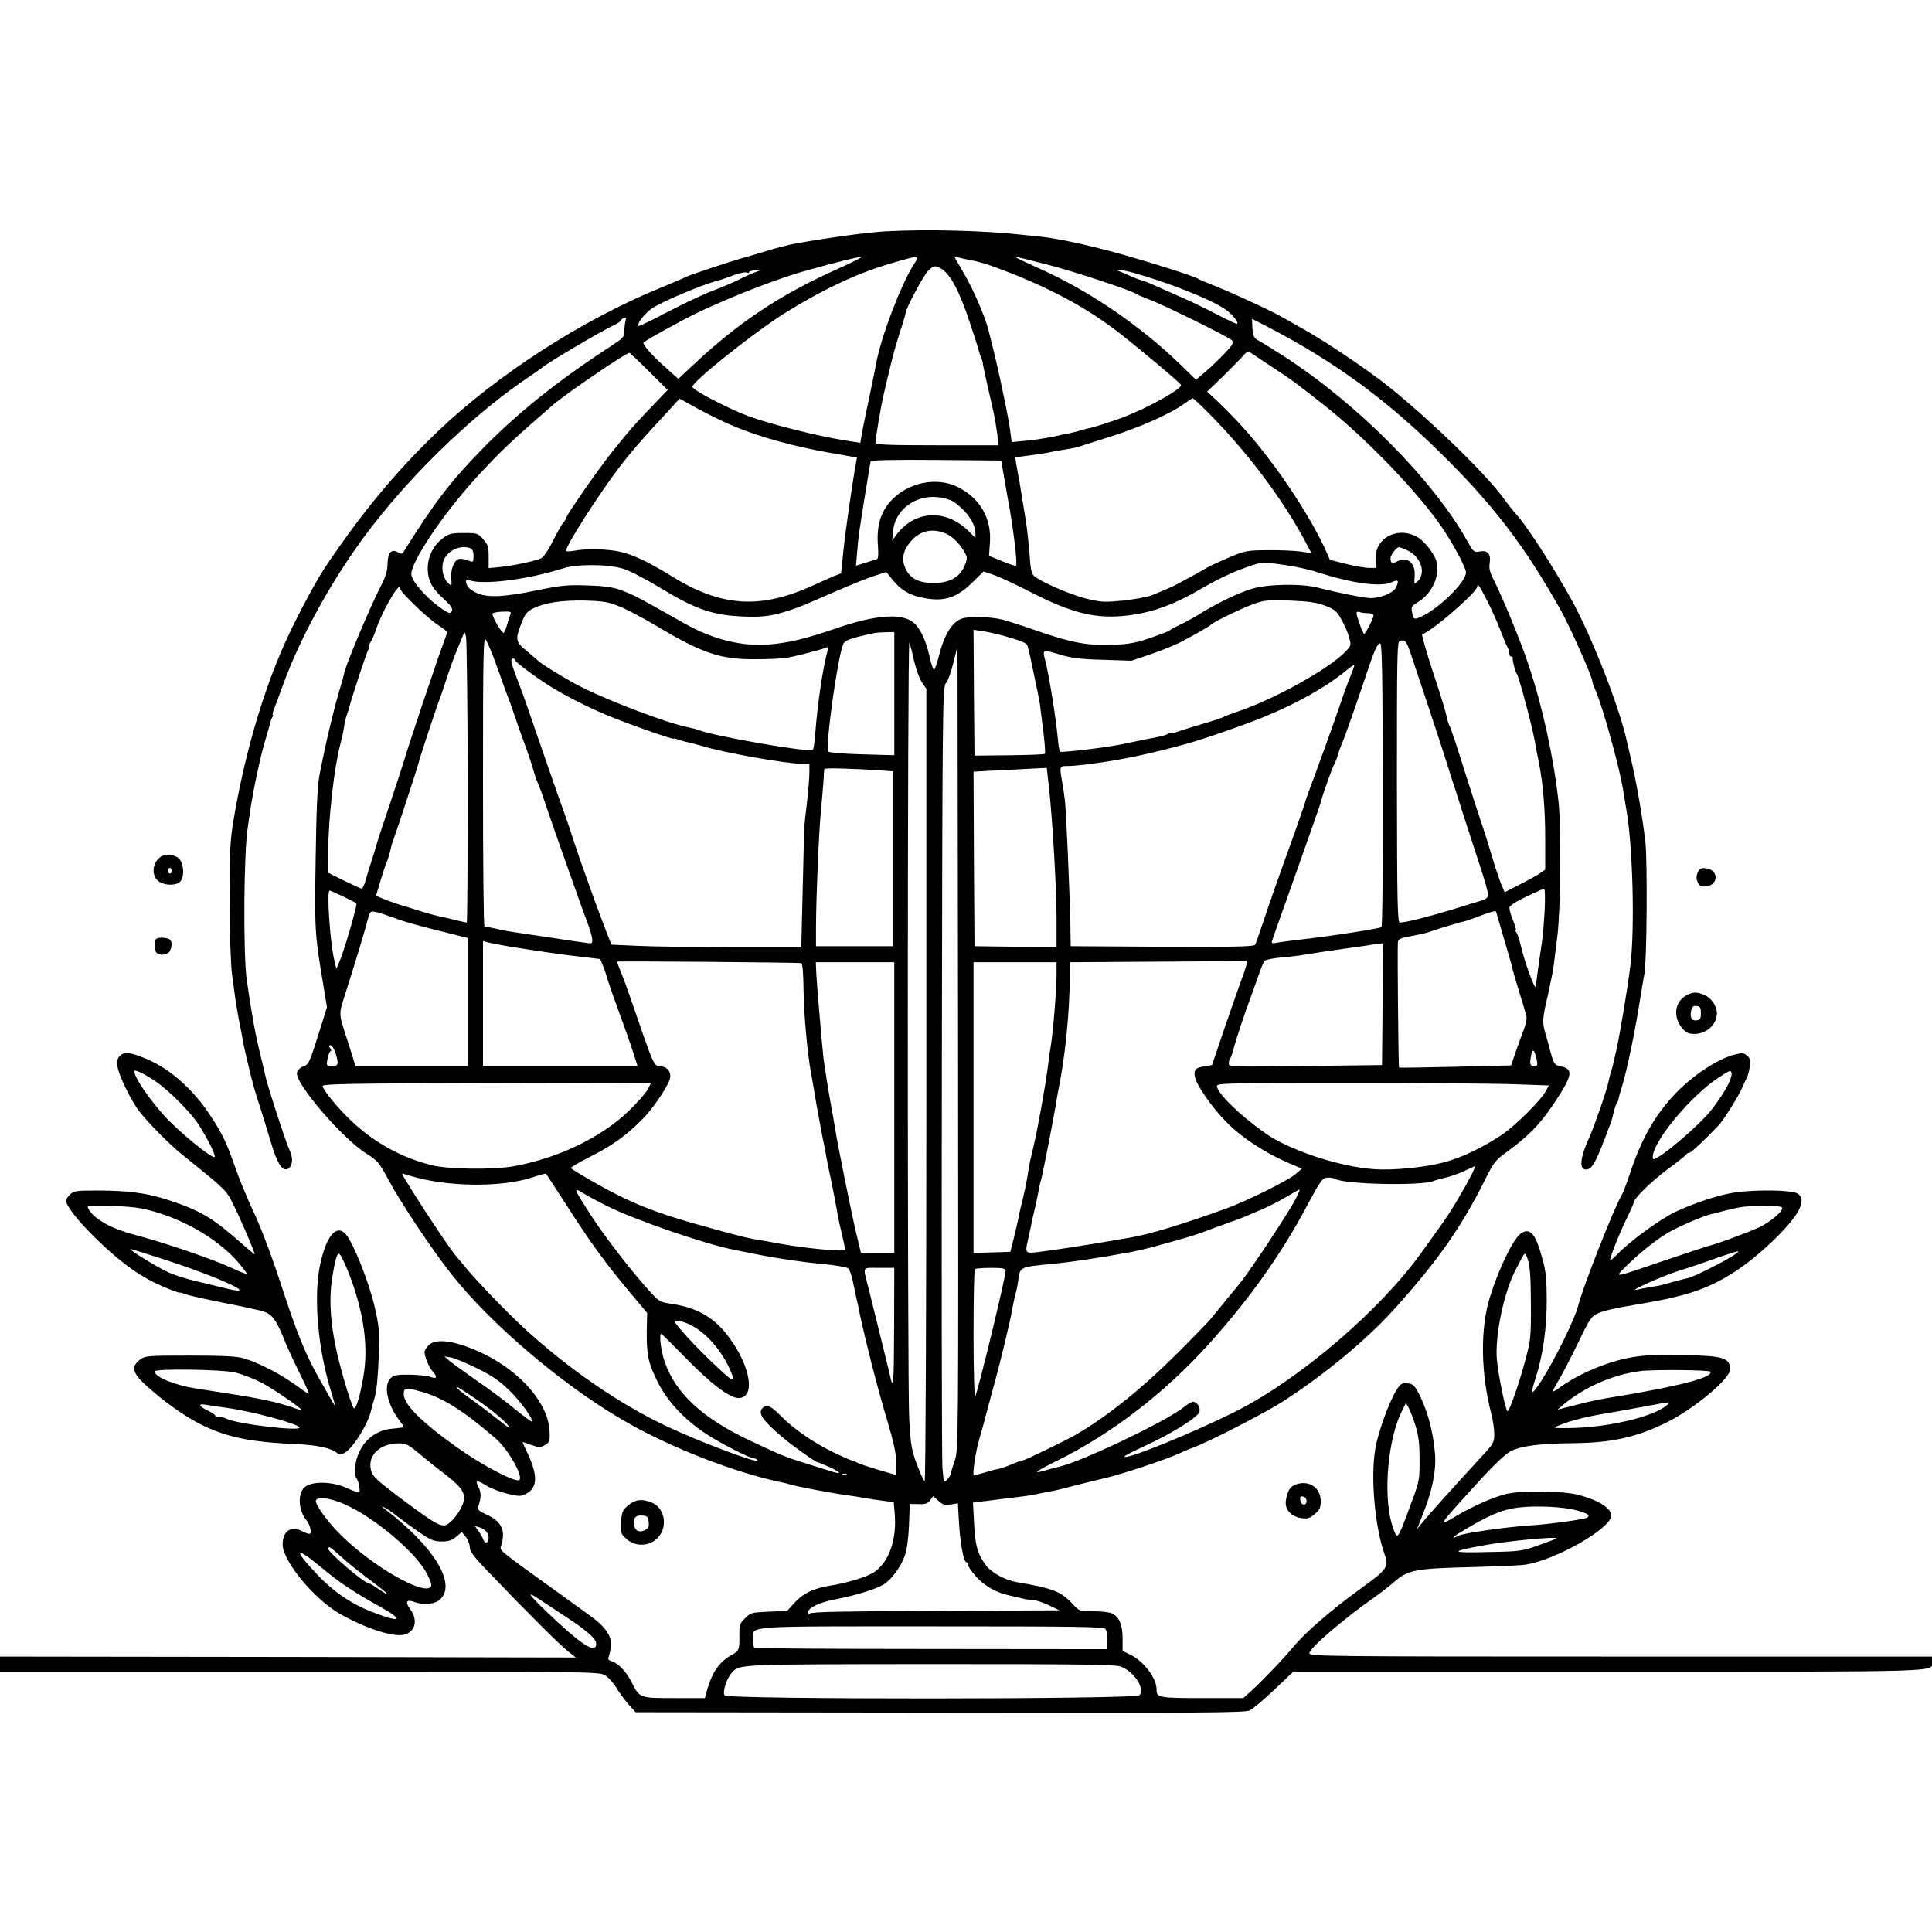 <svg xmlns="http://www.w3.org/2000/svg" width="1024pt" height="1024pt" viewBox="0 0 1024 1024" preserveAspectRatio="xMidYMid meet"><g transform="translate(0,1024) scale(0.1,-0.1)" fill="#000000" stroke="none"><path d="M4695 9014 c-102 -6 -293 -32 -480 -65 -33 -6 -98 -23 -145 -37 -47 -14 -87 -26 -90 -27 -3 -1 -18 -5 -35 -10 -69 -19 -292 -93 -310 -103 -11 -6 -76 -34 -145 -62 -408 -168 -857 -458 -1168 -755 -223 -213 -415 -445 -604 -730 -58 -89 -174 -310 -228 -439 -110 -258 -198 -571 -252 -891 -19 -114 -21 -166 -21 -435 1 -180 6 -338 13 -385 6 -44 13 -98 16 -120 3 -22 12 -76 20 -120 9 -44 18 -89 19 -100 5 -33 43 -195 60 -255 21 -71 21 -72 28 -90 4 -12 52 -167 63 -205 33 -113 62 -157 92 -139 23 15 27 56 7 97 -20 42 -120 350 -129 397 -4 19 -18 78 -31 130 -22 91 -39 181 -67 375 -20 137 -16 693 6 815 2 14 7 48 11 75 13 99 56 302 82 385 14 47 26 90 27 95 1 6 5 16 9 23 5 6 6 12 3 12 -3 0 -1 12 5 28 6 15 28 74 49 132 96 266 282 598 478 848 229 295 549 599 822 782 36 24 67 46 70 49 14 17 314 195 383 227 20 10 37 21 37 25 0 4 7 10 16 13 13 5 15 2 9 -16 -3 -13 -6 -37 -6 -54 1 -29 -6 -36 -76 -82 -274 -178 -497 -356 -683 -548 -167 -172 -251 -283 -406 -531 -12 -20 -17 -21 -34 -11 -34 22 -55 -1 -56 -59 0 -36 -9 -67 -33 -114 -56 -108 -186 -416 -196 -464 -2 -11 -10 -42 -19 -70 -37 -124 -78 -294 -112 -470 -12 -60 -17 -173 -21 -448 -6 -385 -5 -397 44 -688 l16 -97 -32 -103 c-62 -197 -64 -201 -94 -211 -16 -6 -30 -20 -33 -33 -13 -54 242 -351 369 -430 59 -37 67 -47 117 -140 67 -124 228 -366 333 -499 223 -282 632 -623 962 -803 241 -132 555 -251 785 -299 14 -2 39 -9 55 -14 34 -10 227 -46 295 -55 25 -3 68 -10 95 -15 28 -5 73 -12 101 -15 l51 -7 6 -71 c9 -134 -35 -253 -114 -302 -36 -23 -143 -56 -224 -68 -93 -15 -148 -41 -197 -95 l-36 -40 -96 -4 c-92 -4 -98 -5 -127 -35 -29 -28 -31 -36 -30 -94 1 -71 -3 -80 -38 -99 -65 -34 -105 -90 -132 -183 l-13 -47 -163 0 c-185 0 -182 -1 -227 87 -27 54 -69 97 -104 108 -17 5 -21 11 -16 23 4 10 9 34 12 54 6 56 -27 105 -115 168 -42 30 -120 87 -173 125 -306 220 -302 217 -295 239 27 82 5 132 -75 168 -42 19 -50 26 -45 43 16 48 16 74 1 104 -20 37 -9 39 42 7 20 -13 69 -32 107 -42 62 -15 74 -16 100 -3 63 30 67 94 15 208 -17 35 -30 65 -30 67 0 2 20 -5 45 -14 42 -15 48 -15 73 -1 25 14 27 20 25 71 -5 145 -147 313 -347 411 -146 71 -256 88 -296 45 -11 -12 -20 -27 -20 -33 0 -24 23 -81 41 -101 29 -31 25 -46 -8 -32 -16 6 -65 11 -109 12 -68 1 -86 -2 -103 -18 -40 -36 -19 -139 45 -223 13 -17 24 -34 24 -36 0 -3 -26 -6 -58 -9 -107 -7 -187 -89 -200 -204 -2 -24 0 -49 6 -56 15 -20 25 -78 13 -78 -6 0 -36 11 -67 25 -77 34 -181 35 -219 3 -39 -35 -34 -125 11 -178 7 -8 16 -27 19 -42 8 -33 -2 -35 -47 -12 -56 29 -100 -2 -100 -71 0 -89 167 -291 306 -370 129 -73 273 -121 333 -110 63 12 81 76 38 135 -29 39 -21 55 19 40 51 -19 114 -13 141 15 84 83 -36 278 -290 473 -25 19 -26 21 -5 11 14 -7 43 -27 65 -45 22 -17 73 -55 114 -83 64 -44 81 -51 122 -51 36 0 55 6 77 25 l30 25 21 -26 c12 -15 21 -39 21 -55 0 -22 23 -53 113 -145 189 -198 370 -378 411 -409 l38 -30 -1526 3 -1526 2 0 -40 0 -40 1588 0 c1572 0 1587 0 1620 -20 18 -11 45 -41 60 -67 15 -25 44 -64 64 -87 l37 -41 1612 -2 c1408 -2 1616 -1 1643 12 17 8 76 58 131 110 l100 95 1670 0 c1827 0 1715 -4 1715 56 l0 24 -1650 0 c-1583 0 -1650 1 -1650 18 0 26 184 184 346 297 31 22 79 59 105 82 71 62 113 70 403 77 137 4 267 9 289 13 157 22 457 192 457 260 0 39 -64 80 -170 109 -82 23 -309 26 -390 5 -65 -16 -172 -63 -260 -115 -104 -61 -105 -62 129 194 68 75 131 134 157 148 54 28 151 41 331 43 205 2 333 30 495 109 146 72 338 232 338 282 -1 61 -33 72 -248 76 -144 3 -204 0 -280 -13 -126 -23 -279 -88 -379 -162 -18 -13 -33 -21 -33 -17 0 3 15 32 34 63 18 31 64 118 101 195 63 131 69 139 109 157 23 10 83 25 132 33 174 30 200 34 286 55 184 45 327 127 495 285 147 140 193 224 141 260 -27 19 -219 22 -332 6 -83 -12 -219 -57 -318 -104 -78 -38 -225 -144 -295 -213 -23 -24 -45 -43 -48 -43 -8 0 43 132 85 218 22 45 40 86 40 90 0 20 95 113 179 175 53 39 98 74 99 79 2 4 9 8 16 8 9 0 91 77 160 151 24 27 102 151 120 194 10 22 21 47 26 55 4 9 11 34 14 56 6 33 3 43 -13 58 -18 16 -26 17 -66 7 -91 -23 -224 -111 -317 -209 -108 -115 -178 -238 -239 -422 -17 -52 -37 -104 -44 -115 -38 -62 -207 -490 -230 -585 -16 -67 -123 -285 -194 -396 -55 -85 -62 -82 -32 12 38 114 60 270 59 414 -1 134 -4 156 -35 260 -29 98 -61 125 -106 89 -39 -30 -116 -190 -160 -334 -52 -166 -49 -404 8 -621 8 -32 15 -79 15 -105 0 -44 -4 -51 -68 -120 -149 -162 -279 -306 -309 -344 l-33 -40 28 70 c53 130 75 240 68 330 -10 123 -44 243 -92 330 -18 33 -28 41 -55 43 -31 2 -37 -2 -61 -42 -38 -63 -94 -219 -108 -302 -27 -150 -3 -420 50 -566 22 -60 10 -78 -112 -166 -174 -126 -310 -243 -381 -330 -46 -56 -160 -174 -216 -225 l-41 -37 -218 0 c-231 0 -242 2 -242 47 0 58 -66 146 -137 182 l-43 21 0 66 c0 73 -18 115 -57 133 -13 6 -57 11 -98 11 -74 0 -74 0 -112 41 -60 64 -103 81 -297 114 -58 10 -131 50 -159 87 -45 60 -59 107 -64 223 l-6 111 104 13 c57 7 122 15 144 18 22 2 60 8 85 13 25 6 59 12 75 15 17 2 75 16 130 31 55 14 128 32 163 40 76 17 310 94 384 127 29 13 69 30 88 37 80 29 382 185 470 242 221 143 440 324 588 487 231 256 358 437 482 686 46 93 55 105 117 150 130 95 193 164 287 315 60 98 60 126 -4 139 -30 6 -34 11 -52 76 -10 39 -24 86 -29 105 -15 51 -14 73 15 195 13 61 27 128 30 150 3 22 12 94 20 160 18 140 22 578 6 720 -27 239 -85 503 -161 729 -39 117 -135 350 -184 447 -19 37 -24 58 -19 87 7 47 -12 67 -55 59 -28 -6 -32 -2 -65 57 -181 323 -581 726 -973 979 -56 36 -115 73 -131 81 -26 14 -30 22 -34 66 -1 27 -2 50 -2 50 1 0 41 -21 90 -46 347 -181 618 -379 902 -658 286 -280 453 -499 646 -843 51 -93 166 -351 166 -375 0 -6 6 -24 14 -41 39 -86 133 -424 150 -542 4 -22 10 -62 15 -90 35 -189 47 -637 22 -835 -16 -129 -55 -361 -76 -455 -17 -75 -18 -80 -28 -110 -3 -11 -8 -31 -11 -45 -7 -41 -76 -240 -102 -298 -52 -113 -56 -177 -12 -170 29 4 51 46 124 243 9 25 8 23 18 65 5 19 12 40 16 45 5 6 8 13 8 18 0 4 9 38 21 75 25 85 64 270 90 432 11 69 23 141 27 160 13 72 16 600 5 698 -19 153 -48 319 -76 437 -9 39 -18 79 -21 90 -35 172 -187 562 -294 755 -100 181 -246 406 -297 458 -7 7 -38 46 -68 87 -100 133 -374 399 -591 575 -113 92 -331 239 -459 312 -44 25 -101 57 -126 71 -59 34 -298 143 -369 169 -30 12 -59 24 -65 28 -23 18 -383 129 -545 168 -117 29 -224 50 -290 57 -30 3 -73 8 -95 10 -208 23 -513 31 -730 19z m-250 -197 c-312 -139 -537 -290 -779 -519 l-71 -66 -68 61 c-63 55 -117 115 -117 130 0 5 63 41 207 119 163 88 482 216 657 264 158 44 270 72 291 73 11 0 -43 -27 -120 -62z m398 21 c-70 -112 -172 -380 -199 -523 -6 -35 -21 -106 -47 -230 -14 -66 -28 -136 -31 -156 l-6 -36 -78 12 c-147 23 -404 88 -517 130 -113 43 -295 138 -295 155 0 28 328 289 489 390 206 128 385 212 566 265 152 44 151 44 118 -7z m277 28 c76 -13 130 -31 251 -79 229 -92 401 -188 559 -310 116 -90 330 -270 330 -278 0 -23 -174 -120 -310 -172 -55 -21 -168 -57 -185 -58 -2 0 -19 -5 -37 -10 -18 -6 -44 -12 -58 -15 -14 -2 -54 -11 -90 -19 -36 -7 -99 -17 -141 -21 l-77 -7 -7 54 c-3 30 -20 119 -37 199 -26 126 -43 199 -78 337 -18 73 -83 223 -130 302 -27 46 -50 86 -50 88 0 2 8 2 18 -1 9 -3 28 -7 42 -10z m426 -27 c139 -35 451 -138 479 -158 6 -4 33 -16 60 -26 75 -27 430 -202 445 -219 10 -13 3 -25 -42 -72 -29 -31 -75 -74 -101 -96 l-48 -41 -87 85 c-202 195 -463 375 -709 489 -49 22 -106 49 -128 59 -22 10 -37 19 -34 19 3 1 77 -17 165 -40z m-559 -22 c49 -28 97 -116 154 -289 22 -66 42 -127 44 -136 2 -9 8 -30 15 -47 6 -16 11 -30 9 -30 -2 0 29 -139 57 -260 7 -33 16 -86 20 -117 l7 -58 -327 0 c-254 0 -326 3 -326 13 1 26 29 195 44 257 8 36 24 104 36 152 11 49 34 129 50 178 17 50 30 95 30 101 0 21 92 195 118 222 29 30 37 32 69 14z m-987 -21 c-20 -7 -59 -25 -88 -40 -29 -15 -90 -40 -134 -57 -44 -16 -150 -66 -235 -110 -85 -45 -156 -79 -158 -77 -12 11 32 68 73 95 50 33 245 116 327 140 28 7 59 18 70 22 50 20 96 32 105 26 5 -3 10 -2 10 2 0 5 15 9 33 10 l32 2 -35 -13z m2008 -2 c183 -51 403 -138 481 -190 39 -25 77 -71 68 -80 -2 -3 -51 20 -108 50 -57 30 -142 71 -189 91 -47 21 -110 49 -140 62 -30 14 -62 26 -71 28 -9 2 -36 12 -60 23 -24 11 -51 22 -59 25 -35 13 25 6 78 -9z m731 -497 c121 -80 116 -76 286 -210 218 -172 500 -466 621 -647 61 -91 124 -210 124 -234 0 -50 -138 -187 -234 -233 -41 -19 -44 -18 -52 24 -5 26 -2 32 30 51 72 42 116 132 102 207 -8 43 -61 113 -103 138 -105 61 -230 -6 -221 -118 l3 -45 -38 0 c-21 0 -76 10 -123 21 l-85 22 -32 71 c-49 104 -136 248 -229 379 -122 169 -204 264 -336 391 l-54 50 89 86 c48 48 96 96 106 109 10 13 23 19 30 15 6 -4 59 -39 116 -77z m-3300 -25 l100 -99 -76 -79 c-111 -116 -122 -129 -217 -247 -78 -98 -246 -339 -246 -354 0 -4 -6 -14 -14 -22 -8 -9 -33 -53 -56 -99 -25 -50 -51 -87 -64 -92 -35 -15 -147 -38 -213 -45 l-63 -6 0 60 c0 53 -4 65 -29 93 -28 32 -32 33 -103 33 -66 0 -79 -3 -111 -28 -52 -39 -81 -99 -80 -165 2 -62 25 -104 90 -161 29 -27 43 -46 39 -56 -8 -22 -17 -19 -77 25 -72 54 -139 135 -139 168 1 70 178 331 353 520 120 130 180 187 392 371 72 63 392 281 412 281 1 0 48 -44 102 -98z m460 -295 c131 -54 309 -103 484 -134 l159 -28 -6 -35 c-19 -104 -56 -360 -66 -462 l-12 -117 -37 -14 c-20 -8 -65 -29 -101 -45 -286 -133 -494 -121 -760 44 -125 77 -206 115 -275 130 -68 15 -179 17 -242 5 -25 -5 -43 -4 -43 0 0 28 173 298 280 439 64 84 127 156 244 282 l78 85 105 -58 c58 -31 144 -73 192 -92z m2529 51 c191 -196 367 -431 481 -641 l42 -79 -58 9 c-32 4 -110 8 -173 7 -109 -1 -119 -2 -205 -38 -49 -21 -103 -46 -120 -56 -16 -10 -56 -32 -87 -49 -31 -16 -65 -35 -75 -40 -18 -10 -57 -27 -128 -56 -22 -9 -90 -21 -151 -28 -104 -10 -118 -9 -200 11 -88 23 -244 91 -275 121 -12 12 -18 41 -22 113 -4 53 -13 136 -21 185 -8 48 -19 117 -25 153 -5 36 -12 75 -15 86 -2 12 -7 37 -10 56 l-5 34 82 11 c45 6 91 13 102 16 11 3 40 8 65 12 73 12 81 14 124 29 22 7 75 24 116 37 156 47 333 125 405 178 22 16 43 30 47 30 3 1 51 -45 106 -101z m-1115 -266 c3 -20 17 -98 30 -172 27 -142 51 -340 42 -348 -2 -3 -36 8 -74 24 l-69 28 5 71 c9 126 -52 233 -167 292 -115 59 -271 26 -361 -75 -53 -60 -73 -132 -66 -230 4 -52 2 -74 -6 -76 -7 -2 -34 -10 -61 -19 l-49 -15 6 71 c3 40 8 88 11 107 20 133 29 186 43 270 8 52 16 100 18 105 2 6 124 9 347 7 l345 -3 6 -37z m-263 -179 c68 -43 120 -116 120 -168 l0 -26 -37 37 c-123 120 -289 109 -386 -26 l-18 -25 4 48 c10 113 115 194 237 182 30 -3 66 -13 80 -22z m-35 -172 c38 -17 77 -58 103 -108 10 -17 8 -30 -7 -65 -25 -58 -80 -88 -162 -88 -78 0 -124 23 -149 75 -23 49 -15 96 27 145 48 58 118 73 188 41z m-2521 -77 c10 -4 16 -18 16 -41 0 -29 -3 -34 -17 -28 -55 21 -71 18 -88 -15 -10 -20 -16 -49 -13 -76 3 -40 2 -42 -14 -27 -29 26 -41 78 -28 119 19 55 90 89 144 68z m4959 -8 c76 -32 108 -119 62 -166 -20 -19 -20 -19 -17 26 6 69 -38 107 -92 79 -27 -15 -36 -11 -36 17 0 16 32 58 45 58 3 0 20 -6 38 -14z m-628 -83 c50 -7 124 -24 165 -38 174 -56 323 -77 383 -52 39 17 44 13 26 -27 -13 -28 -81 -56 -134 -56 -33 0 -178 29 -278 55 -89 23 -268 20 -353 -6 -72 -22 -193 -81 -279 -135 -28 -18 -73 -42 -100 -55 -28 -13 -52 -26 -55 -30 -3 -4 -48 -21 -100 -39 -77 -27 -115 -34 -202 -38 -131 -5 -222 12 -403 75 -71 25 -154 52 -183 59 -61 16 -179 18 -215 5 -54 -21 -93 -86 -123 -207 -9 -35 -20 -64 -24 -64 -4 0 -15 33 -24 74 -20 89 -52 153 -89 180 -64 47 -201 36 -401 -33 -166 -57 -255 -78 -361 -87 -141 -12 -300 28 -446 111 -233 132 -268 151 -329 174 -51 19 -90 25 -185 28 -106 4 -138 1 -271 -26 -177 -37 -268 -40 -323 -11 -36 18 -51 36 -51 62 0 6 8 7 17 3 71 -27 312 3 498 63 75 24 243 22 320 -3 33 -10 123 -57 200 -104 180 -109 269 -140 421 -148 111 -6 167 1 264 34 56 19 52 17 240 99 85 37 180 75 211 84 l57 18 32 -40 c47 -58 96 -86 175 -99 102 -18 167 4 248 83 l60 59 51 -17 c28 -9 121 -52 206 -96 220 -112 346 -141 516 -119 133 18 240 58 392 147 103 60 207 105 297 129 20 5 62 2 150 -12z m1059 -190 c24 -49 56 -119 70 -158 15 -38 31 -78 37 -87 5 -10 9 -25 9 -33 0 -8 4 -15 10 -15 6 0 9 -3 8 -7 -3 -12 14 -77 21 -83 9 -7 83 -283 96 -360 3 -19 12 -66 20 -105 23 -112 35 -249 35 -417 l0 -157 -27 -19 c-16 -11 -64 -38 -108 -60 l-80 -41 -17 40 c-10 23 -32 88 -49 146 -17 58 -43 142 -59 187 -15 45 -49 149 -75 231 -63 201 -85 266 -95 284 -4 9 -10 30 -13 46 -3 17 -34 120 -71 230 -36 110 -62 201 -58 203 55 18 292 225 292 253 0 22 13 3 54 -78z m-5764 68 c0 -17 145 -157 198 -191 28 -18 52 -37 52 -40 0 -4 -12 -39 -26 -76 -28 -74 -193 -568 -199 -595 -2 -9 -36 -113 -75 -230 -40 -118 -74 -221 -75 -229 -2 -8 -12 -42 -23 -75 -11 -33 -26 -81 -33 -107 -7 -27 -17 -48 -22 -48 -4 0 -46 19 -93 42 l-84 42 0 121 c1 172 31 438 65 565 8 30 17 71 19 90 2 19 9 46 14 60 5 14 10 28 11 32 8 40 95 304 104 316 5 6 6 12 2 12 -4 0 -1 10 7 23 8 12 21 40 28 62 32 100 130 270 130 226z m1165 -96 c39 -15 126 -62 195 -103 241 -144 338 -177 520 -176 69 0 143 3 166 7 41 6 175 40 208 53 15 6 17 3 13 -12 -27 -100 -53 -279 -66 -441 -3 -45 -9 -84 -13 -88 -15 -15 -517 72 -601 104 -15 6 -42 13 -58 16 -110 20 -458 153 -599 230 -86 47 -187 110 -200 125 -3 3 -29 25 -57 49 -61 49 -63 60 -30 146 19 50 29 63 62 80 64 31 151 44 275 42 100 -3 124 -7 185 -32z m3738 5 c50 -19 61 -28 86 -72 16 -28 35 -70 41 -95 13 -43 12 -45 -21 -79 -83 -87 -368 -246 -554 -310 -44 -15 -84 -30 -90 -34 -5 -4 -53 -20 -105 -35 -52 -15 -112 -34 -132 -41 -21 -8 -38 -11 -38 -9 0 3 -8 1 -18 -4 -19 -10 -31 -13 -122 -30 -25 -5 -81 -17 -125 -26 -83 -17 -315 -45 -326 -39 -4 2 -10 36 -13 76 -11 113 -46 329 -65 403 -17 64 -17 64 72 37 66 -20 111 -26 233 -29 l151 -5 109 37 c60 21 134 51 164 68 93 50 145 81 150 87 10 13 158 84 220 107 59 22 77 24 195 20 102 -4 143 -10 188 -27z m-4318 -47 c-4 -10 -12 -34 -17 -53 -5 -19 -14 -39 -18 -44 -8 -7 -60 81 -60 101 0 5 23 10 51 11 45 2 50 0 44 -15z m4546 7 c16 0 29 -5 29 -12 0 -15 -43 -98 -50 -98 -6 0 -40 93 -40 110 0 7 7 10 16 6 9 -3 29 -6 45 -6z m-1931 -120 c82 -23 116 -36 124 -48 3 -5 15 -54 26 -108 11 -55 25 -119 30 -144 5 -25 12 -61 14 -80 2 -19 10 -81 17 -137 7 -56 10 -105 7 -108 -3 -4 -88 -7 -189 -8 l-184 -2 -3 334 -2 333 47 -7 c27 -4 77 -15 113 -25z m-2841 -777 c0 -409 -2 -743 -5 -743 -3 0 -32 7 -63 14 -31 8 -69 17 -85 20 -15 3 -58 14 -95 26 -36 11 -88 28 -116 36 -27 9 -66 22 -86 31 l-36 15 24 81 c14 45 28 89 32 97 5 9 12 31 17 50 10 42 9 41 16 60 21 56 138 413 142 435 3 16 97 298 106 320 5 11 21 58 36 105 15 47 39 114 54 150 15 36 31 74 35 85 7 18 9 17 15 -10 4 -16 8 -364 9 -772z m2261 471 l0 -327 -170 5 c-94 2 -174 9 -179 14 -19 18 47 492 78 570 7 15 27 25 72 37 92 23 99 25 152 26 l47 1 0 -326z m-2100 126 c28 -80 56 -156 62 -170 5 -14 20 -56 33 -95 13 -38 35 -101 50 -140 14 -38 33 -94 41 -123 8 -30 19 -62 25 -73 5 -11 21 -52 34 -92 13 -40 49 -144 80 -232 31 -88 69 -196 85 -240 15 -44 42 -117 59 -163 33 -88 38 -122 20 -122 -6 0 -53 7 -103 14 -50 8 -143 22 -206 31 -63 9 -136 20 -161 26 -49 11 -79 17 -91 18 -5 1 -8 346 -8 768 0 670 2 765 14 753 8 -8 38 -80 66 -160z m2205 47 c10 -43 28 -94 41 -113 l24 -35 0 -2099 c0 -1178 -4 -2100 -9 -2100 -4 0 -23 39 -41 88 -29 78 -33 103 -41 242 -10 207 -10 4141 1 4115 4 -11 16 -55 25 -98z m2636 27 c101 -301 202 -610 203 -618 1 -6 7 -24 13 -41 6 -16 30 -91 53 -165 24 -74 65 -201 92 -283 27 -81 48 -155 46 -164 -2 -9 -14 -20 -28 -24 -14 -4 -86 -26 -160 -49 -128 -39 -247 -69 -280 -70 -13 0 -15 90 -16 745 0 667 1 745 15 748 30 8 36 0 62 -79z m-152 -683 c1 -451 -2 -752 -7 -755 -14 -8 -236 -43 -388 -61 -72 -8 -145 -18 -164 -21 -29 -6 -32 -5 -27 12 3 10 47 134 97 274 112 316 160 451 164 470 8 33 59 176 66 185 4 6 13 28 20 50 6 22 18 54 25 70 14 31 89 246 130 370 37 113 56 155 70 155 10 0 13 -146 14 -749z m-2269 -3583 c-11 -32 -20 -63 -20 -68 0 -6 -9 -20 -19 -31 -19 -20 -19 -20 -26 63 -3 45 -5 995 -3 2109 3 1927 4 2028 21 2047 10 10 28 59 40 108 l22 89 3 -2130 c2 -2108 2 -2130 -18 -2187z m-2330 4243 c0 -9 109 -91 185 -138 80 -50 194 -108 296 -151 103 -44 359 -134 359 -127 0 2 11 0 25 -5 14 -5 37 -12 51 -14 14 -3 47 -12 72 -19 112 -35 436 -93 535 -96 l37 -1 0 -47 c0 -27 -7 -106 -15 -176 -9 -70 -15 -140 -14 -155 0 -15 -3 -154 -7 -309 l-7 -283 -367 0 c-202 0 -428 3 -503 7 l-136 6 -30 76 c-42 107 -132 358 -171 476 -17 55 -39 118 -47 140 -26 71 -164 468 -188 540 -13 39 -39 112 -59 163 -38 98 -43 122 -26 122 6 0 10 -4 10 -9z m4427 -87 c-14 -33 -39 -102 -56 -154 -29 -85 -128 -360 -168 -465 -8 -22 -16 -47 -18 -55 -2 -8 -25 -73 -50 -145 -87 -240 -146 -409 -176 -500 -16 -49 -33 -96 -37 -103 -7 -9 -112 -12 -493 -10 l-484 3 -2 125 c-4 171 -22 595 -29 650 -3 25 -9 69 -15 99 -14 81 -13 81 29 81 75 0 291 33 432 67 205 49 259 65 505 153 217 78 416 183 540 286 22 18 41 31 43 29 2 -1 -8 -29 -21 -61z m-2467 -499 l45 -3 0 -464 0 -463 -205 0 -205 0 0 105 c1 159 14 481 26 610 6 63 12 137 14 165 1 27 3 54 4 59 1 7 153 3 321 -9z m869 -82 c19 -168 41 -540 41 -700 l0 -153 -217 2 -218 3 -3 463 -2 462 22 1 c13 1 82 5 153 8 72 4 149 8 171 9 l42 2 11 -97z m2628 -660 c-4 -65 -9 -131 -12 -148 -8 -53 -35 -245 -35 -253 -2 -29 -61 134 -80 218 -7 30 -17 61 -23 68 -5 6 -7 12 -3 12 3 0 -3 23 -14 50 -11 28 -20 58 -20 68 0 11 29 30 88 59 48 23 91 42 96 42 5 1 6 -48 3 -116z m-6367 75 c36 -18 67 -34 69 -35 7 -4 -61 -241 -87 -303 l-19 -45 -12 50 c-22 97 -40 365 -24 365 4 0 37 -15 73 -32z m255 -108 c65 -25 144 -47 303 -86 l102 -26 0 -339 0 -339 -298 0 -299 0 -12 43 c-7 23 -21 67 -31 97 -47 147 -46 127 -7 252 51 159 104 335 117 387 10 39 14 43 38 38 15 -2 54 -15 87 -27z m5855 27 c0 -2 18 -64 40 -138 22 -74 42 -143 44 -154 2 -11 18 -67 36 -125 18 -58 35 -116 39 -130 5 -15 1 -41 -10 -70 -10 -25 -29 -79 -44 -121 l-26 -76 -295 -7 c-163 -4 -297 -6 -299 -4 -3 3 -9 621 -6 663 1 17 12 23 73 34 40 7 81 17 93 21 25 10 125 41 145 45 8 2 15 4 15 5 0 1 9 3 20 5 11 2 50 15 85 29 60 23 90 31 90 23z m-5235 -183 c157 -25 277 -43 383 -55 l103 -12 15 -36 c8 -19 16 -42 18 -51 2 -8 6 -22 9 -30 3 -8 10 -28 15 -45 6 -16 29 -82 52 -145 40 -108 60 -168 80 -232 l9 -28 -410 0 -409 0 0 331 0 331 23 -6 c12 -4 63 -13 112 -22z m4633 -307 l-3 -322 -407 -5 c-402 -5 -406 -5 -405 15 0 11 4 22 7 25 4 3 14 32 22 65 9 33 37 119 62 190 26 72 57 157 68 190 11 33 25 65 30 72 5 6 44 14 86 18 42 3 100 10 127 15 28 5 120 19 205 31 85 11 156 22 157 23 1 1 13 3 28 4 l25 2 -2 -323z m-3082 218 c8 -2 12 -48 13 -142 2 -134 20 -331 40 -443 6 -30 13 -71 16 -90 7 -47 34 -193 46 -255 6 -27 13 -63 16 -80 2 -16 15 -82 29 -145 13 -63 26 -133 30 -155 3 -22 14 -76 25 -120 10 -44 19 -84 19 -89 0 -13 -228 9 -355 34 -27 5 -66 12 -85 15 -67 10 -96 17 -260 62 -317 86 -439 135 -672 270 -43 25 -80 48 -82 52 -3 3 44 31 102 60 116 59 187 109 271 193 52 50 124 153 148 209 16 38 -3 73 -43 77 -41 4 -32 -15 -164 367 -15 44 -37 104 -49 133 -12 29 -21 54 -21 55 0 4 964 -4 976 -8z m2361 -7 c-3 -13 -15 -50 -28 -83 -12 -33 -52 -148 -89 -255 l-66 -195 -35 -6 c-53 -8 -62 -17 -56 -55 7 -44 93 -167 170 -244 88 -88 215 -169 355 -226 l42 -18 -32 -28 c-39 -34 -262 -145 -368 -183 -229 -83 -409 -138 -513 -155 -29 -5 -65 -11 -82 -14 -112 -20 -352 -57 -403 -62 -70 -8 -70 -7 -52 71 5 22 11 51 14 65 2 14 11 54 20 90 8 36 18 81 21 100 3 19 10 49 15 65 8 29 63 311 76 389 3 21 8 48 10 60 38 179 64 428 64 623 l0 73 463 3 c254 1 466 3 471 5 4 1 6 -8 3 -20z m-1867 -758 l0 -770 -88 0 -89 0 -27 113 c-24 102 -97 464 -110 547 -3 19 -12 73 -21 120 -14 77 -31 183 -40 250 -6 47 -34 375 -38 443 l-3 67 208 0 208 0 0 -770z m860 706 c0 -81 -18 -303 -30 -376 -5 -30 -12 -77 -15 -105 -11 -95 -56 -345 -79 -440 -15 -61 -18 -73 -31 -155 -4 -25 -15 -79 -25 -120 -11 -41 -21 -88 -24 -105 -3 -16 -14 -61 -23 -100 l-18 -70 -97 -3 -98 -3 0 771 0 770 220 0 220 0 0 -64z m-3822 -416 c19 -61 16 -70 -18 -70 -30 0 -31 1 -24 38 4 20 11 39 16 40 5 2 4 10 -3 18 -9 11 -8 14 2 14 8 0 20 -18 27 -40z m6367 -37 c6 -29 4 -33 -14 -33 -22 0 -25 9 -15 60 8 36 17 27 29 -27z m1004 -151 c-17 -31 -55 -86 -83 -121 -51 -63 -209 -203 -273 -241 -30 -18 -33 -18 -33 -2 1 83 203 326 351 422 60 39 64 40 67 20 2 -11 -11 -46 -29 -78z m-5715 -4 c-9 -18 -53 -69 -98 -113 -145 -141 -372 -252 -611 -296 -106 -20 -354 -17 -440 6 -161 41 -303 120 -426 237 -67 63 -149 163 -149 182 0 11 151 14 871 15 l870 2 -17 -33z m4603 25 l172 -6 -14 -27 c-26 -50 -162 -186 -237 -236 -99 -66 -209 -119 -302 -144 -100 -27 -270 -44 -371 -37 -183 12 -450 100 -579 191 -133 93 -256 213 -256 250 0 15 58 16 708 16 389 0 784 -3 879 -7z m-226 -455 c-5 -13 -26 -52 -46 -88 -86 -149 -76 -133 -229 -346 -219 -307 -644 -671 -981 -842 -225 -114 -595 -264 -595 -242 0 4 46 28 103 54 151 69 291 157 295 185 4 25 -14 51 -35 51 -8 0 -28 -11 -44 -25 -90 -75 -555 -297 -673 -321 -10 -2 -33 -8 -50 -13 -90 -27 -78 -15 49 48 289 143 567 357 802 617 217 241 384 476 523 738 66 123 78 141 102 144 15 2 35 -1 46 -7 55 -29 462 -37 522 -10 8 4 38 12 65 18 28 7 73 23 100 36 28 13 51 24 52 24 1 1 -1 -9 -6 -21z m-5641 -29 c198 -61 489 -64 656 -8 36 12 66 20 68 18 2 -2 50 -76 107 -164 126 -197 205 -306 331 -457 l98 -117 -2 -93 c-1 -128 7 -170 54 -265 50 -104 138 -200 250 -276 79 -53 242 -137 266 -137 6 0 13 -4 17 -10 14 -23 -308 98 -485 182 -254 121 -515 301 -755 521 -94 87 -251 250 -313 326 -15 18 -35 43 -46 55 -41 46 -295 436 -284 436 2 0 19 -5 38 -11z m1045 -160 c153 -76 521 -203 680 -234 17 -3 41 -8 55 -11 137 -29 288 -52 415 -64 66 -6 125 -17 132 -23 6 -7 16 -34 22 -62 5 -27 15 -70 20 -95 6 -25 13 -56 15 -70 34 -160 95 -401 148 -577 36 -121 48 -177 48 -226 l0 -65 -92 27 c-51 15 -102 32 -113 38 -11 6 -24 12 -30 12 -5 1 -47 19 -93 41 -108 52 -214 125 -282 194 -56 57 -79 67 -100 41 -23 -27 3 -64 105 -151 54 -46 178 -134 188 -134 3 0 30 -11 62 -25 59 -27 71 -42 19 -26 -16 5 -76 24 -134 42 -113 35 -137 44 -306 124 -249 117 -392 249 -450 414 -21 59 -32 151 -19 151 3 0 63 -60 134 -132 126 -130 229 -208 275 -208 90 0 67 161 -45 315 -79 110 -172 165 -314 185 -55 8 -64 13 -108 62 -97 106 -236 286 -312 402 -97 151 -99 156 -44 122 24 -15 80 -45 124 -67z m3651 34 c-26 -50 -134 -218 -224 -348 -59 -84 -58 -83 -134 -174 -29 -35 -66 -81 -83 -102 -16 -21 -100 -107 -185 -192 -190 -189 -367 -331 -535 -430 -50 -29 -272 -137 -283 -137 -6 0 -31 -9 -57 -20 -25 -11 -56 -22 -68 -24 -12 -2 -47 -11 -76 -20 -30 -9 -57 -16 -59 -16 -10 0 9 125 28 191 12 40 23 79 25 88 2 9 9 36 16 61 7 25 13 50 15 55 1 6 11 44 23 85 29 105 88 347 95 395 4 22 11 58 17 80 6 22 13 54 15 72 10 79 8 77 160 92 112 10 279 35 439 65 35 7 109 24 145 35 150 41 191 54 235 70 28 11 84 31 125 46 41 15 84 30 95 35 11 5 53 23 94 40 41 18 101 49 135 70 34 20 62 36 64 35 2 -2 -8 -25 -22 -52z m2579 -43 c10 -16 -58 -75 -119 -104 -55 -26 -238 -94 -272 -100 -11 -3 -113 -37 -229 -76 -275 -94 -266 -92 -218 -43 61 63 163 147 228 186 53 32 191 92 235 102 8 2 42 10 75 19 86 21 100 23 202 25 55 0 94 -3 98 -9z m-256 -253 c-47 -32 -215 -116 -242 -121 -12 -2 -47 -11 -78 -20 -31 -9 -65 -18 -75 -20 -11 -2 -37 -6 -59 -10 -22 -4 -49 -9 -60 -12 -52 -12 122 67 210 96 55 17 150 49 210 71 130 45 139 46 94 16z m-1075 -257 c1 -171 -1 -193 -27 -290 -32 -123 -86 -280 -97 -280 -9 0 -48 187 -56 271 -12 127 37 363 102 484 52 100 46 95 63 45 10 -33 15 -95 15 -230z m-3375 -132 c-1 -300 -4 -334 -23 -243 -4 18 -74 302 -112 455 -31 123 -38 110 55 110 l81 0 -1 -322z m591 306 c0 -35 -146 -638 -161 -664 -5 -8 -9 134 -9 326 0 187 3 344 7 347 3 4 42 7 85 7 64 0 78 -3 78 -16z m-1673 -285 c87 -42 171 -140 218 -251 12 -29 12 -38 2 -38 -14 0 -202 182 -266 259 -40 47 -41 51 -20 51 12 0 42 -9 66 -21z m-1129 -231 c79 -39 120 -67 171 -117 60 -58 130 -155 120 -166 -2 -2 -42 28 -89 66 -47 39 -137 106 -200 149 -63 44 -128 91 -145 105 l-30 26 35 -6 c19 -3 81 -29 138 -57z m6537 -18 c13 -22 -85 -55 -275 -92 -137 -26 -130 -25 -241 -43 -53 -8 -129 -24 -170 -35 -41 -10 -85 -22 -99 -25 l-25 -7 25 22 c115 97 268 165 415 183 68 9 364 6 370 -3z m-6550 -140 c87 -59 161 -120 183 -151 9 -14 -11 -1 -48 29 -36 29 -100 78 -142 108 -43 31 -81 60 -84 66 -9 14 0 9 91 -52z m-290 36 c117 -31 224 -97 402 -250 65 -56 147 -199 126 -220 -17 -17 -197 77 -333 174 -190 136 -280 227 -280 281 0 34 10 35 85 15z m6607 -76 c-74 -61 -311 -116 -511 -119 -91 -1 -94 0 -61 13 79 31 148 48 295 72 17 3 86 15 155 28 155 29 150 29 122 6z m-1330 -105 c17 -54 22 -96 22 -180 1 -102 -2 -117 -36 -210 -58 -159 -72 -192 -83 -194 -5 -2 -18 26 -28 61 -47 161 -20 455 54 600 l21 42 14 -25 c7 -13 24 -55 36 -94z m-5276 -153 c38 -31 89 -73 114 -91 94 -72 120 -102 120 -142 0 -38 -52 -118 -90 -139 -30 -16 -62 2 -221 120 -169 127 -178 136 -185 181 -10 71 55 128 147 129 41 0 53 -6 115 -58z m2261 -108 c-3 -3 -12 -4 -19 -1 -8 3 -5 6 6 6 11 1 17 -2 13 -5z m487 -139 c23 -21 34 -24 65 -19 l38 6 6 -103 c6 -109 25 -209 39 -209 4 0 8 -6 8 -14 0 -8 20 -36 45 -64 42 -46 105 -83 166 -96 13 -3 42 -10 64 -15 22 -6 52 -11 67 -11 15 0 53 -12 85 -27 l58 -28 -654 -3 c-494 -2 -658 -5 -669 -14 -12 -10 -14 -9 -11 6 6 27 64 54 155 71 103 20 211 54 249 78 42 27 90 93 111 152 11 32 19 91 22 162 l4 112 45 -1 c37 -2 49 2 62 19 9 12 16 22 17 23 1 0 13 -11 28 -25z m-3147 -18 c161 -72 380 -257 437 -370 21 -41 26 -61 18 -69 -42 -42 -310 112 -475 276 -73 71 -142 169 -132 185 12 20 80 10 152 -22z m6532 -33 c58 -16 72 -26 52 -38 -14 -9 -200 -35 -301 -41 -125 -8 -354 -41 -379 -54 -36 -20 -37 -11 -1 11 153 94 228 127 320 138 94 11 240 4 309 -16z m-5781 -112 c15 -19 16 -48 2 -57 -6 -3 -13 2 -17 12 -3 10 -15 31 -26 47 l-20 28 24 -7 c13 -4 30 -14 37 -23z m5671 -36 c-2 -2 -44 -19 -94 -36 -86 -31 -98 -33 -270 -36 -201 -5 -205 2 -18 36 123 23 394 48 382 36z m-6442 -96 c29 -27 99 -83 155 -125 101 -75 126 -102 41 -45 -24 17 -47 30 -51 30 -23 0 -212 162 -212 181 0 17 12 10 67 -41z m-107 -55 c97 -82 176 -134 313 -210 131 -73 114 -88 -35 -31 -111 42 -209 108 -297 201 -127 134 -118 153 19 40z m1162 -174 c24 -16 86 -57 138 -91 109 -71 160 -116 160 -141 0 -60 -81 -7 -277 182 -86 83 -93 99 -21 50z m2997 -155 c7 -8 11 -35 9 -61 l-3 -46 -929 1 c-510 0 -932 3 -937 6 -5 3 -9 23 -9 44 0 75 -64 70 951 70 772 0 908 -2 918 -14z m84 -200 c71 -29 126 -116 97 -151 -18 -22 -2181 -23 -2199 -1 -13 16 9 88 37 119 41 47 19 46 1055 47 801 0 984 -2 1010 -14z"></path><path d="M849 5697 c-45 -35 -47 -103 -4 -131 31 -20 89 -20 109 0 25 24 21 99 -6 124 -24 22 -74 26 -99 7z m61 -72 c0 -8 -4 -15 -10 -15 -5 0 -10 7 -10 15 0 8 5 15 10 15 6 0 10 -7 10 -15z"></path><path d="M8998 5616 c-8 -20 -8 -32 0 -52 10 -21 18 -25 44 -22 69 7 68 89 -1 96 -25 3 -33 -2 -43 -22z"></path><path d="M827 5263 c-9 -8 -9 -46 -1 -67 9 -23 61 -21 74 3 15 29 12 58 -6 65 -21 8 -59 8 -67 -1z"></path><path d="M8938 4964 c-62 -33 -72 -114 -22 -174 21 -24 34 -30 65 -30 64 0 119 51 119 110 0 37 -30 81 -65 96 -43 18 -63 17 -97 -2z m77 -94 c0 -29 -4 -36 -23 -38 -26 -4 -37 17 -28 54 5 19 12 25 29 22 18 -2 22 -9 22 -38z"></path><path d="M635 4643 c-13 -12 -16 -27 -12 -57 6 -45 73 -182 115 -236 47 -61 159 -174 222 -225 246 -199 238 -191 279 -274 34 -67 111 -247 111 -259 0 -2 -33 25 -72 60 -150 132 -215 171 -375 224 -119 40 -218 54 -389 54 -107 0 -123 -2 -142 -20 -12 -12 -22 -26 -22 -33 0 -28 62 -107 157 -200 113 -111 208 -183 303 -231 57 -29 145 -63 145 -57 0 1 13 -3 29 -9 16 -6 109 -27 205 -46 97 -19 190 -39 207 -45 44 -14 67 -43 104 -134 17 -44 56 -129 86 -189 30 -60 53 -110 51 -112 -2 -2 -19 8 -38 22 -98 74 -218 138 -309 165 -32 10 -112 14 -282 14 -225 0 -238 -1 -265 -21 -46 -34 -42 -66 15 -122 28 -27 83 -74 124 -105 215 -161 359 -208 688 -221 109 -5 185 -21 216 -47 22 -18 53 0 94 55 37 49 77 125 85 164 2 9 11 42 20 72 11 35 18 111 22 212 5 146 3 164 -22 275 -29 123 -109 328 -149 377 -51 65 -110 -5 -142 -171 -32 -168 -8 -436 60 -656 13 -42 23 -77 21 -77 -2 0 -34 55 -72 123 -85 149 -124 244 -223 547 -46 140 -102 286 -138 361 -33 70 -76 175 -96 233 -43 126 -71 185 -139 285 -91 135 -214 242 -339 292 -81 33 -110 36 -133 12z m183 -130 c72 -47 193 -168 235 -234 46 -72 89 -158 85 -170 -5 -15 -129 82 -226 175 -79 75 -181 213 -197 264 -6 21 -5 21 22 11 15 -6 52 -26 81 -46z m7 -697 c178 -53 344 -156 443 -273 23 -28 42 -53 42 -56 0 -3 -38 12 -83 33 -93 44 -359 135 -512 175 -129 34 -217 84 -247 139 -10 18 -4 18 129 14 111 -4 155 -10 228 -32z m47 -252 c314 -102 525 -204 310 -149 -31 8 -97 23 -145 35 -49 11 -117 33 -150 49 -60 28 -209 120 -195 121 4 0 85 -25 180 -56z m979 -78 c77 -201 103 -384 75 -542 -18 -104 -37 -169 -50 -169 -5 0 -31 75 -57 167 -60 210 -79 368 -61 506 7 49 17 104 23 122 11 30 13 32 25 15 7 -10 27 -54 45 -99z m-602 -521 c35 -9 98 -33 140 -55 75 -40 244 -159 206 -145 -146 51 -187 59 -553 115 -115 18 -222 61 -222 91 0 16 356 11 429 -6z m-54 -186 c141 -19 385 -85 392 -105 7 -22 -337 19 -388 47 -10 5 -27 9 -38 9 -12 0 -21 3 -21 8 0 4 -18 16 -40 26 -46 22 -52 38 -12 31 15 -3 63 -10 107 -16z"></path><path d="M6863 2370 c-26 -11 -39 -33 -47 -80 -9 -48 24 -87 80 -96 34 -5 45 -2 72 21 27 22 32 34 32 69 0 74 -66 115 -137 86z m62 -85 c0 -28 -29 -25 -33 3 -3 19 0 23 15 20 10 -2 18 -12 18 -23z"></path><path d="M3330 2262 c-30 -25 -34 -35 -38 -88 -4 -54 -2 -62 23 -86 53 -53 141 -45 183 16 41 60 19 146 -43 172 -52 21 -87 17 -125 -14z m108 -89 c3 -27 -1 -35 -22 -44 -33 -15 -56 2 -56 41 0 31 12 40 50 37 20 -2 26 -8 28 -34z"></path></g></svg>